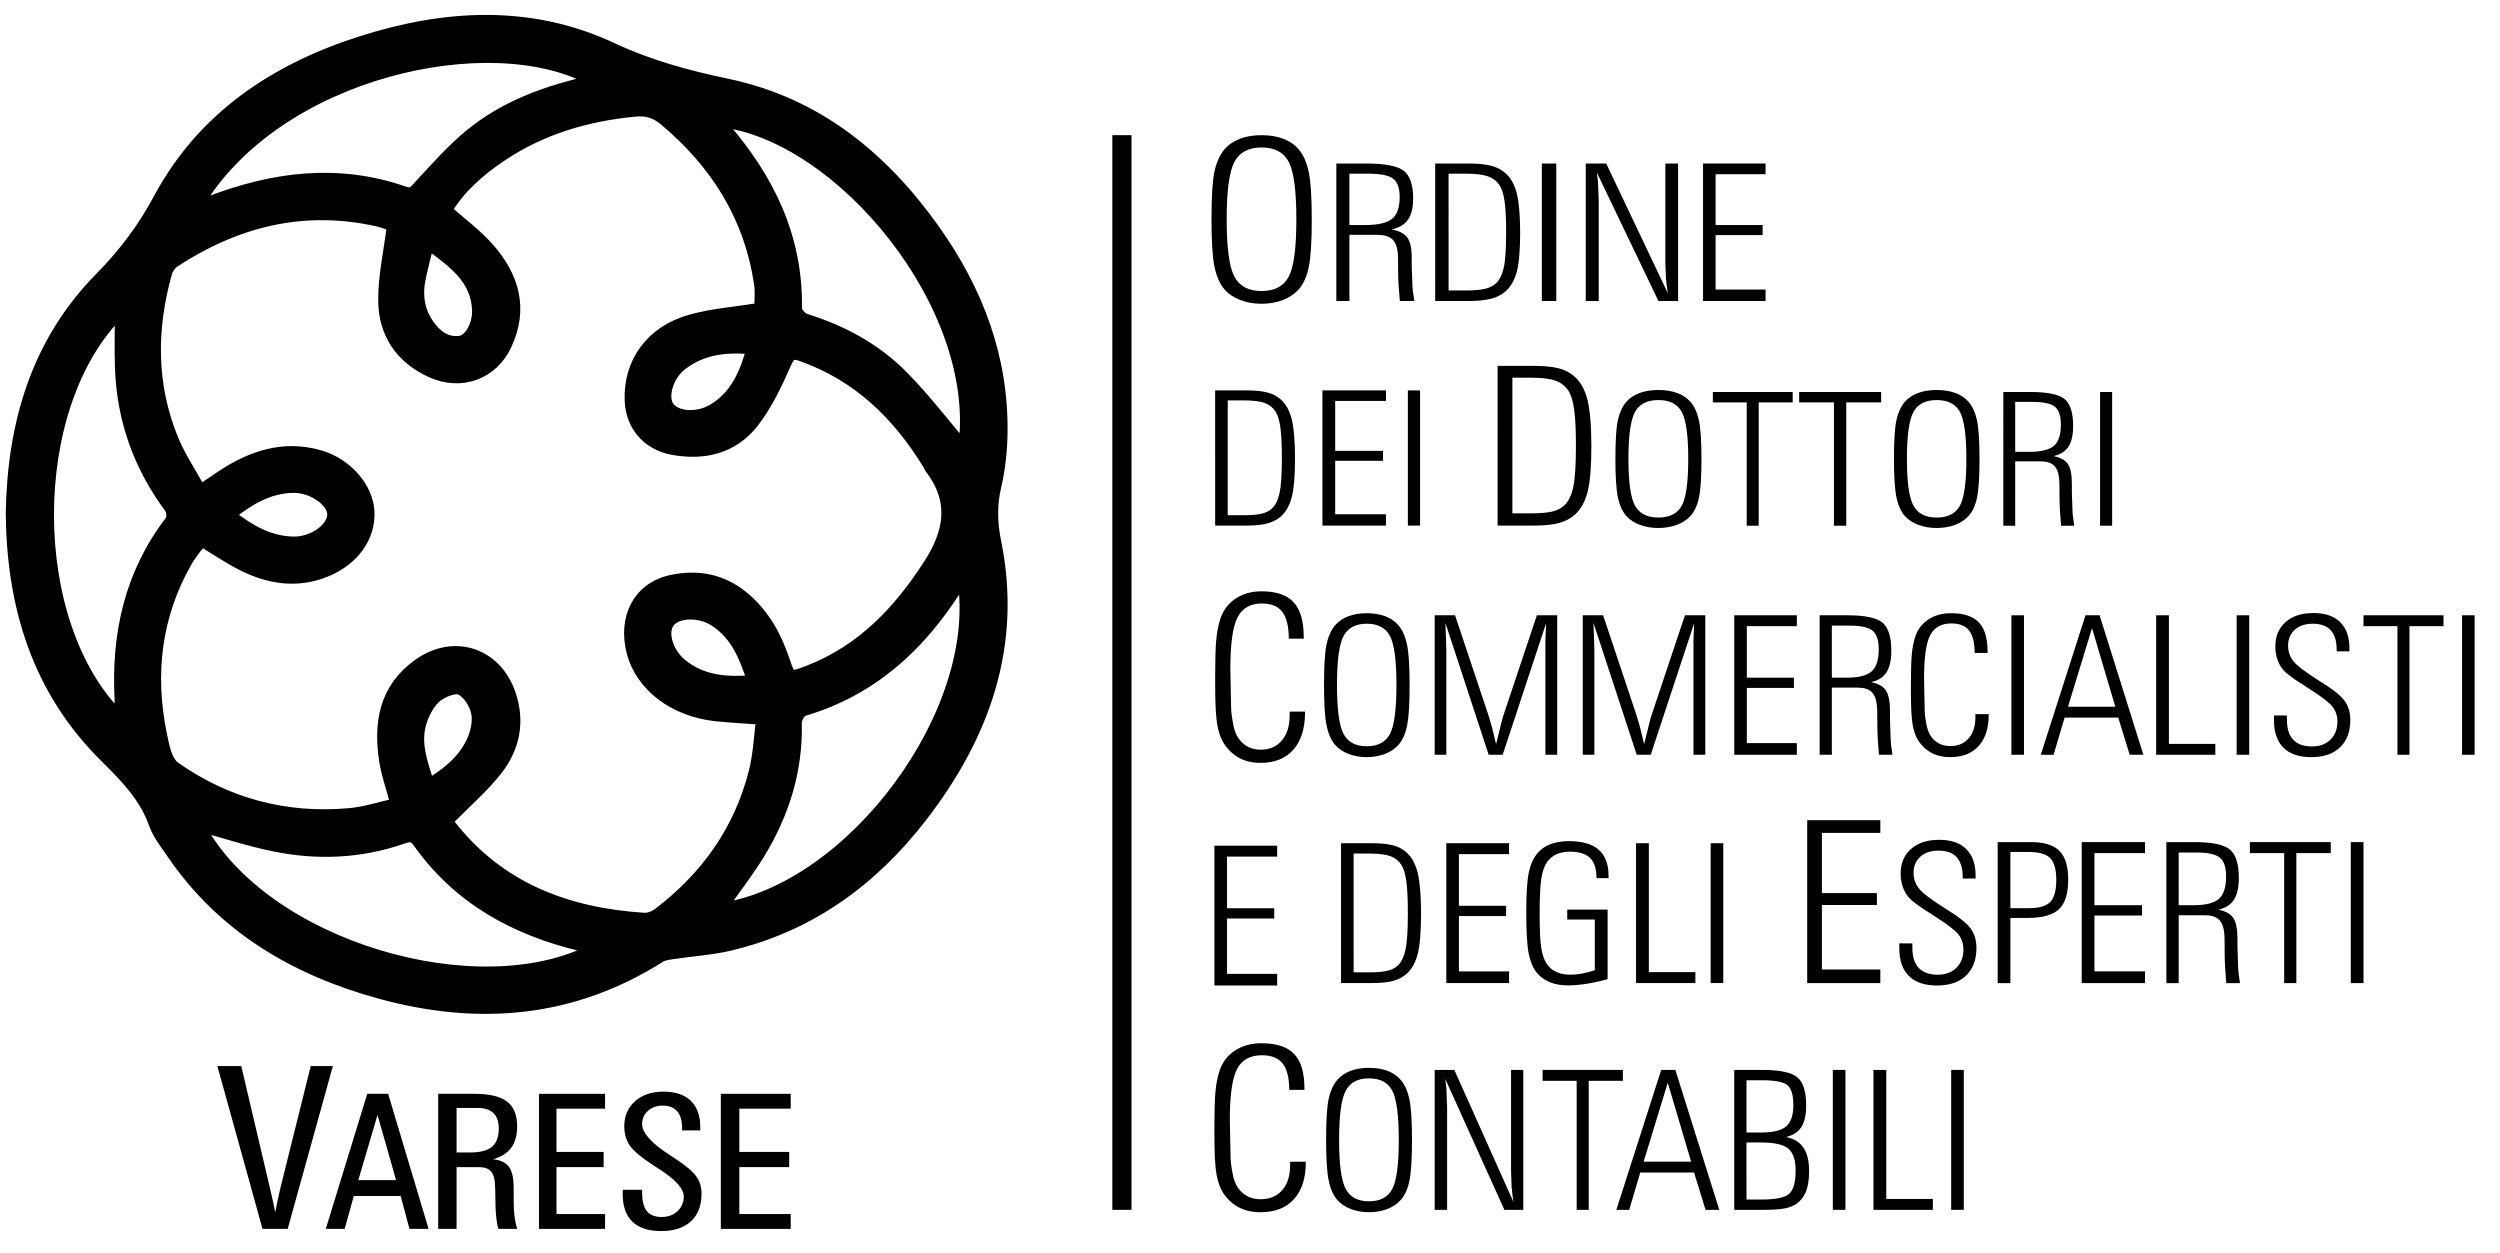 <?xml version="1.0" encoding="utf-8"?>
<!-- Generator: Adobe Illustrator 17.0.0, SVG Export Plug-In . SVG Version: 6.00 Build 0)  -->
<!DOCTYPE svg PUBLIC "-//W3C//DTD SVG 1.1//EN" "http://www.w3.org/Graphics/SVG/1.1/DTD/svg11.dtd">
<svg version="1.1" id="Livello_1" xmlns="http://www.w3.org/2000/svg" xmlns:xlink="http://www.w3.org/1999/xlink" x="0px" y="0px"
	 width="435.263px" height="218.135px" viewBox="0 0 435.263 218.135" enable-background="new 0 0 435.263 218.135"
	 xml:space="preserve">
<g>
	<g>
		<g>
			<path d="M2,89.37c0.261-15.424,4.288-29.679,15.549-41.067c4.141-4.19,7.422-8.62,10.198-13.784
				c7.546-14.024,20.01-22.391,35.08-27.216c14.675-4.699,29.492-5.543,43.706,1.1c6.533,3.057,13.147,4.836,20.134,6.306
				c15.575,3.28,27.015,12.704,35.962,25.283c7.574,10.65,12.001,22.355,11.786,35.483c-0.049,3.087-0.397,6.225-1.095,9.229
				c-0.749,3.257-0.681,6.309-0.014,9.594c3.658,17.942-1.878,33.634-12.815,47.816c-8.607,11.162-19.528,19.167-33.608,22.457
				c-3.049,0.713-6.222,0.9-9.33,1.373c-0.907,0.136-1.937,0.201-2.669,0.663c-15.223,9.636-31.568,11-48.683,6.306
				c-14.845-4.07-27.434-11.496-36.194-24.334c-1.14-1.665-2.459-3.324-3.119-5.178c-1.685-4.742-4.994-8.1-8.514-11.58
				C6.566,120.155,2.148,105.569,2,89.37 M77.891,142.911c0.019,0.036,0.204,0.414,0.462,0.74
				c8.519,10.917,20.262,15.405,33.789,16.268c0.831,0.053,1.857-0.367,2.538-0.888c8.363-6.379,14.128-14.522,16.683-24.657
				c0.76-2.998,0.882-6.153,1.285-9.199c-3.151-0.234-5.626-0.34-8.079-0.61c-7.263-0.81-12.943-5.167-14.472-11.008
				c-1.568-6.031,1.129-11.207,6.707-12.443c4.654-1.025,8.993-0.203,12.722,2.937c3.485,2.932,5.558,6.719,6.97,10.926
				c1.033,3.074,1.075,3.112,4.24,1.885c9.313-3.609,15.693-10.344,20.963-18.479c3.709-5.725,4.684-11.171,0.3-16.878
				c-0.153-0.198-0.224-0.451-0.357-0.668c-5.292-8.656-12.226-15.45-22.126-18.936c-1.548-0.545-2.016-0.236-2.719,1.342
				c-1.585,3.57-3.284,7.217-5.672,10.283c-3.454,4.429-8.479,5.704-14.031,4.666c-4.382-0.816-7.17-4.115-7.337-8.475
				c-0.25-6.624,3.644-12.07,10.572-13.98c3.806-1.052,7.824-1.342,11.993-2.01c0-1.25,0.184-2.765-0.028-4.221
				c-1.679-11.671-7.529-21.015-16.573-28.61c-1.557-1.306-3.137-1.782-5.13-1.593c-8.383,0.794-16.241,3.102-23.254,7.79
				c-3.874,2.59-7.334,5.627-9.616,9.503c2.62,2.333,5.246,4.263,7.342,6.635c4.33,4.911,5.978,10.496,3.065,16.76
				c-2.376,5.132-7.858,7.133-13.079,4.742c-5.317-2.428-8.145-6.768-8.201-12.351c-0.037-4.262,0.944-8.533,1.503-13.035
				c0.005,0.003-0.36-0.212-0.746-0.346c-0.644-0.228-1.293-0.448-1.957-0.593c-12.863-2.845-24.521,0.103-35.295,7.144
				c-0.638,0.415-1.188,1.228-1.392,1.961c-2.748,9.803-2.777,19.564,1.148,29.081c1.251,3.018,3.12,5.788,4.773,8.792
				c1.676-1.13,2.72-1.843,3.777-2.539c5.173-3.394,10.706-5.279,16.95-3.491c4.742,1.356,8.349,5.543,8.585,9.641
				c0.241,4.396-2.53,8.411-7.414,10.43c-5.098,2.102-10.058,1.267-14.791-1.164c-2.32-1.194-4.489-2.678-6.781-4.056
				c-0.405,0.417-0.791,0.749-1.086,1.144c-0.604,0.813-1.214,1.628-1.71,2.503c-5.343,9.433-6.477,19.489-4.364,29.938
				c0.411,2.047,0.913,4.772,2.382,5.808c9.06,6.37,19.315,9.107,30.454,8.097c2.728-0.251,5.382-1.134,8.088-1.727
				c-0.766-2.892-1.605-5.203-1.968-7.584c-0.982-6.479-0.029-12.442,5.796-16.644c6.182-4.471,13.572-2.038,16.003,5.109
				c1.628,4.789,0.72,9.26-2.246,13.094C84.11,137.1,80.985,139.75,77.891,142.911 M20.952,125.016c0-1.322,0.04-2.327-0.008-3.33
				c-0.567-11.298,1.71-21.8,8.805-31.013c0.36-0.476,0.233-1.751-0.164-2.297c-5.442-7.322-8.301-15.496-8.576-24.537
				c-0.094-3.138-0.017-6.281-0.017-9.652C4.207,70.46,4.201,108.712,20.952,125.016 M34.167,36.047
				c1.112-0.42,1.713-0.648,2.309-0.877c11.122-4.273,22.406-5.746,33.945-1.709c1.469,0.518,1.846-0.312,2.626-1.147
				c2.884-3.066,5.666-6.276,8.919-8.926c6.128-4.998,13.49-7.598,21.322-9.325C85.913,4.196,47.932,12.329,34.167,36.047
				 M103.36,165.243c-0.857-0.248-1.538-0.477-2.238-0.646c-11.576-2.771-21.405-8.217-28.308-18.031
				c-0.873-1.242-1.71-0.994-2.813-0.61c-7.271,2.523-14.732,2.821-22.213,1.303c-4.455-0.902-8.794-2.341-13.144-3.527
				C45.851,164.808,83.29,175.731,103.36,165.243 M167.833,77.888c3.357-24.626-21.615-54.514-42.547-56.778
				c0.236,0.343,0.392,0.632,0.604,0.874c7.952,9.138,12.954,19.401,12.73,31.729c-0.011,0.646,0.93,1.69,1.631,1.907
				c6.477,1.997,12.279,5.19,16.967,9.951C161.038,69.449,164.347,73.807,167.833,77.888 M167.668,100.744
				c-0.473,0.685-0.859,1.2-1.202,1.743c-6.395,10.056-14.747,17.71-26.595,21.204c-0.615,0.184-1.29,1.445-1.27,2.191
				c0.189,8.306-2.209,15.895-6.54,22.906c-2.019,3.271-4.404,6.326-6.596,9.444C148.333,154.885,171.411,123.917,167.668,100.744
				 M39.958,89.629c3.412,2.684,6.815,4.669,11.015,4.792c3.437,0.106,6.865-2.3,6.999-4.733c0.133-2.303-3.435-4.903-6.852-4.876
				C46.804,84.846,43.39,86.94,39.958,89.629 M74.666,136.582c3.395-2.021,6.041-4.271,7.527-7.45
				c0.711-1.521,1.157-3.472,0.833-5.051c-0.312-1.534-1.48-3.405-2.813-4.062c-0.992-0.487-3.153,0.376-4.245,1.275
				c-1.208,1.01-2.079,2.65-2.601,4.176C72.1,129.187,73.396,132.706,74.666,136.582 M130.989,60.69
				c-4.619-0.429-8.76,0.045-12.308,2.79c-2.45,1.888-3.507,5.596-2.299,7.353c1.242,1.81,4.974,2.147,7.764,0.485
				C128.125,68.951,129.744,65.064,130.989,60.69 M74.561,42.406c-0.587,2.442-1.083,4.291-1.463,6.159
				c-0.576,2.823-0.184,5.538,1.483,7.938c1.299,1.86,3.043,3.299,5.516,2.962c1.741-0.242,3.21-2.985,3.091-5.562
				C82.938,48.457,78.954,45.686,74.561,42.406 M131.08,118.546c-1.412-4.327-2.935-8.088-6.656-10.483
				c-2.717-1.748-6.639-1.556-7.986,0.298c-1.279,1.766-0.264,5.304,2.227,7.326C122.189,118.551,126.344,118.933,131.08,118.546"/>
			<path fill="none" stroke="#000000" stroke-width="2" stroke-miterlimit="10" d="M2,89.37
				c0.261-15.424,4.288-29.679,15.549-41.067c4.141-4.19,7.422-8.62,10.198-13.784c7.546-14.024,20.01-22.391,35.08-27.216
				c14.675-4.699,29.492-5.543,43.706,1.1c6.533,3.057,13.147,4.836,20.134,6.306c15.575,3.28,27.015,12.704,35.962,25.283
				c7.574,10.65,12.001,22.355,11.786,35.483c-0.049,3.087-0.397,6.225-1.095,9.229c-0.749,3.257-0.681,6.309-0.014,9.594
				c3.658,17.942-1.878,33.634-12.815,47.816c-8.607,11.162-19.528,19.167-33.608,22.457c-3.049,0.713-6.222,0.9-9.33,1.373
				c-0.907,0.136-1.937,0.201-2.669,0.663c-15.223,9.636-31.568,11-48.683,6.306c-14.845-4.07-27.434-11.496-36.194-24.334
				c-1.14-1.665-2.459-3.324-3.119-5.178c-1.685-4.742-4.994-8.1-8.514-11.58C6.566,120.155,2.148,105.569,2,89.37z M77.891,142.911
				c0.019,0.036,0.204,0.414,0.462,0.74c8.519,10.917,20.262,15.405,33.789,16.268c0.831,0.053,1.857-0.367,2.538-0.888
				c8.363-6.379,14.128-14.522,16.683-24.657c0.76-2.998,0.882-6.153,1.285-9.199c-3.151-0.234-5.626-0.34-8.079-0.61
				c-7.263-0.81-12.943-5.167-14.472-11.008c-1.568-6.031,1.129-11.207,6.707-12.443c4.654-1.025,8.993-0.203,12.722,2.937
				c3.485,2.932,5.558,6.719,6.97,10.926c1.033,3.074,1.075,3.112,4.24,1.885c9.313-3.609,15.693-10.344,20.963-18.479
				c3.709-5.725,4.684-11.171,0.3-16.878c-0.153-0.198-0.224-0.451-0.357-0.668c-5.292-8.656-12.226-15.45-22.126-18.936
				c-1.548-0.545-2.016-0.236-2.719,1.342c-1.585,3.57-3.284,7.217-5.672,10.283c-3.454,4.429-8.479,5.704-14.031,4.666
				c-4.382-0.816-7.17-4.115-7.337-8.475c-0.25-6.624,3.644-12.07,10.572-13.98c3.806-1.052,7.824-1.342,11.993-2.01
				c0-1.25,0.184-2.765-0.028-4.221c-1.679-11.671-7.529-21.015-16.573-28.61c-1.557-1.306-3.137-1.782-5.13-1.593
				c-8.383,0.794-16.241,3.102-23.254,7.79c-3.874,2.59-7.334,5.627-9.616,9.503c2.62,2.333,5.246,4.263,7.342,6.635
				c4.33,4.911,5.978,10.496,3.065,16.76c-2.376,5.132-7.858,7.133-13.079,4.742c-5.317-2.428-8.145-6.768-8.201-12.351
				c-0.037-4.262,0.944-8.533,1.503-13.035c0.005,0.003-0.36-0.212-0.746-0.346c-0.644-0.228-1.293-0.448-1.957-0.593
				c-12.863-2.845-24.521,0.103-35.295,7.144c-0.638,0.415-1.188,1.228-1.392,1.961c-2.748,9.803-2.777,19.564,1.148,29.081
				c1.251,3.018,3.12,5.788,4.773,8.792c1.676-1.13,2.72-1.843,3.777-2.539c5.173-3.394,10.706-5.279,16.95-3.491
				c4.742,1.356,8.349,5.543,8.585,9.641c0.241,4.396-2.53,8.411-7.414,10.43c-5.098,2.102-10.058,1.267-14.791-1.164
				c-2.32-1.194-4.489-2.678-6.781-4.056c-0.405,0.417-0.791,0.749-1.086,1.144c-0.604,0.813-1.214,1.628-1.71,2.503
				c-5.343,9.433-6.477,19.489-4.364,29.938c0.411,2.047,0.913,4.772,2.382,5.808c9.06,6.37,19.315,9.107,30.454,8.097
				c2.728-0.251,5.382-1.134,8.088-1.727c-0.766-2.892-1.605-5.203-1.968-7.584c-0.982-6.479-0.029-12.442,5.796-16.644
				c6.182-4.471,13.572-2.038,16.003,5.109c1.628,4.789,0.72,9.26-2.246,13.094C84.11,137.1,80.985,139.75,77.891,142.911z
				 M20.952,125.016c0-1.322,0.04-2.327-0.008-3.33c-0.567-11.298,1.71-21.8,8.805-31.013c0.36-0.476,0.233-1.751-0.164-2.297
				c-5.442-7.322-8.301-15.496-8.576-24.537c-0.094-3.138-0.017-6.281-0.017-9.652C4.207,70.46,4.201,108.712,20.952,125.016z
				 M34.167,36.047c1.112-0.42,1.713-0.648,2.309-0.877c11.122-4.273,22.406-5.746,33.945-1.709
				c1.469,0.518,1.846-0.312,2.626-1.147c2.884-3.066,5.666-6.276,8.919-8.926c6.128-4.998,13.49-7.598,21.322-9.325
				C85.913,4.196,47.932,12.329,34.167,36.047z M103.36,165.243c-0.857-0.248-1.538-0.477-2.238-0.646
				c-11.576-2.771-21.405-8.217-28.308-18.031c-0.873-1.242-1.71-0.994-2.813-0.61c-7.271,2.523-14.732,2.821-22.213,1.303
				c-4.455-0.902-8.794-2.341-13.144-3.527C45.851,164.808,83.29,175.731,103.36,165.243z M167.833,77.888
				c3.357-24.626-21.615-54.514-42.547-56.778c0.236,0.343,0.392,0.632,0.604,0.874c7.952,9.138,12.954,19.401,12.73,31.729
				c-0.011,0.646,0.93,1.69,1.631,1.907c6.477,1.997,12.279,5.19,16.967,9.951C161.038,69.449,164.347,73.807,167.833,77.888z
				 M167.668,100.744c-0.473,0.685-0.859,1.2-1.202,1.743c-6.395,10.056-14.747,17.71-26.595,21.204
				c-0.615,0.184-1.29,1.445-1.27,2.191c0.189,8.306-2.209,15.895-6.54,22.906c-2.019,3.271-4.404,6.326-6.596,9.444
				C148.333,154.885,171.411,123.917,167.668,100.744z M39.958,89.629c3.412,2.684,6.815,4.669,11.015,4.792
				c3.437,0.106,6.865-2.3,6.999-4.733c0.133-2.303-3.435-4.903-6.852-4.876C46.804,84.846,43.39,86.94,39.958,89.629z
				 M74.666,136.582c3.395-2.021,6.041-4.271,7.527-7.45c0.711-1.521,1.157-3.472,0.833-5.051c-0.312-1.534-1.48-3.405-2.813-4.062
				c-0.992-0.487-3.153,0.376-4.245,1.275c-1.208,1.01-2.079,2.65-2.601,4.176C72.1,129.187,73.396,132.706,74.666,136.582z
				 M130.989,60.69c-4.619-0.429-8.76,0.045-12.308,2.79c-2.45,1.888-3.507,5.596-2.299,7.353c1.242,1.81,4.974,2.147,7.764,0.485
				C128.125,68.951,129.744,65.064,130.989,60.69z M74.561,42.406c-0.587,2.442-1.083,4.291-1.463,6.159
				c-0.576,2.823-0.184,5.538,1.483,7.938c1.299,1.86,3.043,3.299,5.516,2.962c1.741-0.242,3.21-2.985,3.091-5.562
				C82.938,48.457,78.954,45.686,74.561,42.406z M131.08,118.546c-1.412-4.327-2.935-8.088-6.656-10.483
				c-2.717-1.748-6.639-1.556-7.986,0.298c-1.279,1.766-0.264,5.304,2.227,7.326C122.189,118.551,126.344,118.933,131.08,118.546z"
				/>
			<g>
				<path d="M210.929,38.192c0-3.96,0.17-6.732,0.511-8.312c0.34-1.582,0.916-2.867,1.726-3.858c0.707-0.822,1.607-1.443,2.7-1.861
					c1.093-0.417,2.353-0.627,3.78-0.627c1.415,0,2.669,0.206,3.761,0.617c1.093,0.412,1.999,1.035,2.719,1.871
					c0.81,0.965,1.389,2.279,1.735,3.944c0.348,1.666,0.522,4.407,0.522,8.226c0,3.806-0.167,6.544-0.501,8.216
					c-0.335,1.671-0.92,2.99-1.756,3.954c-0.694,0.784-1.607,1.408-2.738,1.87c-0.553,0.205-1.145,0.367-1.775,0.482
					c-0.63,0.116-1.286,0.174-1.968,0.174c-1.349,0-2.59-0.219-3.721-0.656c-1.132-0.436-2.051-1.06-2.758-1.87
					c-0.81-0.965-1.385-2.286-1.726-3.964C211.099,44.721,210.929,41.985,210.929,38.192z M213.571,38.192
					c0,4.937,0.444,8.252,1.331,9.942s2.468,2.536,4.744,2.536c2.263,0,3.839-0.832,4.726-2.498c0.886-1.665,1.33-4.992,1.33-9.98
					s-0.441-8.322-1.321-10.001s-2.459-2.516-4.735-2.516s-3.857,0.845-4.744,2.535C214.014,29.902,213.571,33.229,213.571,38.192z"
					/>
				<path d="M239.758,40.884h-4.816v11.522h-2.276V28.468h5.169c3.292,0,5.483,0.426,6.57,1.275c1.088,0.85,1.631,2.444,1.631,4.782
					c0,1.613-0.293,2.848-0.881,3.703c-0.589,0.855-1.547,1.429-2.876,1.722c1.294,0.227,2.202,0.686,2.726,1.378
					c0.522,0.692,0.785,1.881,0.785,3.568v1.525c0,0.28,0.017,0.735,0.052,1.362c0.036,0.628,0.053,1.119,0.053,1.475
					c0,0.444,0.035,0.952,0.106,1.525c0.024,0.173,0.106,0.714,0.247,1.622h-2.523c-0.094-1.016-0.167-1.928-0.221-2.739
					c-0.052-0.81-0.079-1.663-0.079-2.56c0-0.93-0.006-1.645-0.017-2.147c-0.012-0.502-0.03-0.834-0.053-0.997
					c-0.118-1.091-0.456-1.877-1.015-2.358C241.783,41.124,240.922,40.884,239.758,40.884z M234.942,39.18h2.752
					c2.211,0,3.763-0.357,4.657-1.071s1.341-1.985,1.341-3.813c0-1.525-0.377-2.583-1.13-3.173
					c-0.752-0.589-2.216-0.884-4.392-0.884h-3.228V39.18z"/>
				<path d="M249.875,28.468h5.784c1.635,0,2.944,0.127,3.926,0.381c0.982,0.255,1.805,0.674,2.471,1.258
					c0.935,0.8,1.607,1.969,2.015,3.506c0.188,0.746,0.333,1.701,0.438,2.864c0.105,1.163,0.158,2.507,0.158,4.033
					c0,3.072-0.199,5.35-0.596,6.832c-0.397,1.482-1.068,2.629-2.015,3.441c-0.642,0.551-1.458,0.96-2.444,1.225
					c-0.988,0.265-2.305,0.397-3.952,0.397h-5.784L249.875,28.468L249.875,28.468z M252.206,50.572h2.909
					c1.425,0,2.532-0.086,3.321-0.26c0.789-0.173,1.428-0.47,1.918-0.893c0.667-0.573,1.146-1.479,1.437-2.718
					c0.293-1.239,0.438-3.303,0.438-6.191c0-2.381-0.091-4.2-0.271-5.461c-0.181-1.26-0.477-2.199-0.886-2.816
					c-0.479-0.714-1.154-1.225-2.023-1.534c-0.871-0.308-2.182-0.463-3.935-0.463h-2.909L252.206,50.572L252.206,50.572z"/>
				<path d="M268.442,52.406V28.468h2.512v23.938H268.442z"/>
				<path d="M276.089,52.406V28.468h3.563l10.723,22.575c-0.126-0.79-0.234-1.661-0.326-2.613c0-0.293-0.017-0.731-0.052-1.315
					c-0.034-0.584-0.051-1.028-0.051-1.331V28.468h2.221v23.938h-3.425l-10.735-22.398c0.052,0.335,0.104,0.722,0.156,1.16
					c0.052,0.439,0.078,0.799,0.078,1.08c0,0.325,0.017,0.789,0.051,1.396c0.035,0.606,0.052,0.989,0.052,1.152v17.611
					L276.089,52.406L276.089,52.406z"/>
				<path d="M307.391,52.406h-10.883V28.468h10.883v1.867h-8.697v8.844h8.187v1.753h-8.187v9.477h8.697V52.406z"/>
				<path d="M211.565,67.968h5.436c1.537,0,2.767,0.125,3.69,0.375c0.923,0.251,1.697,0.663,2.323,1.237
					c0.879,0.787,1.51,1.936,1.894,3.447c0.176,0.733,0.313,1.672,0.412,2.816c0.099,1.143,0.149,2.465,0.149,3.966
					c0,3.021-0.187,5.261-0.561,6.718c-0.373,1.457-1.004,2.585-1.894,3.383c-0.604,0.542-1.37,0.944-2.298,1.205
					c-0.928,0.261-2.166,0.391-3.715,0.391h-5.436V67.968z M213.756,89.702h2.735c1.34,0,2.38-0.084,3.122-0.255
					c0.742-0.17,1.342-0.462,1.803-0.878c0.627-0.563,1.077-1.454,1.351-2.672c0.275-1.219,0.412-3.247,0.412-6.087
					c0-2.341-0.085-4.13-0.255-5.37c-0.171-1.239-0.448-2.162-0.833-2.769c-0.45-0.702-1.085-1.205-1.902-1.508
					c-0.818-0.303-2.051-0.455-3.699-0.455h-2.735v19.994C213.755,89.702,213.756,89.702,213.756,89.702z"/>
				<path d="M241.306,91.505h-11.063V67.968h11.063v1.836h-8.841V78.5h8.323v1.723h-8.323v9.318h8.841V91.505z"/>
				<path d="M245.118,91.505V67.968h2.123v23.537C247.241,91.505,245.118,91.505,245.118,91.505z"/>
				<path d="M260.741,63.704h6.383c1.805,0,3.249,0.148,4.332,0.443c1.083,0.296,1.992,0.783,2.727,1.461
					c1.032,0.93,1.773,2.287,2.224,4.072c0.207,0.866,0.368,1.975,0.484,3.326s0.174,2.912,0.174,4.684
					c0,3.568-0.219,6.214-0.658,7.935c-0.438,1.721-1.179,3.053-2.224,3.996c-0.709,0.64-1.609,1.115-2.698,1.423
					c-1.09,0.308-2.544,0.462-4.362,0.462h-6.383L260.741,63.704L260.741,63.704z M263.314,89.375h3.211
					c1.573,0,2.795-0.1,3.665-0.301c0.871-0.201,1.576-0.546,2.117-1.037c0.736-0.665,1.265-1.718,1.586-3.156
					c0.323-1.439,0.484-3.836,0.484-7.19c0-2.765-0.1-4.878-0.299-6.343c-0.2-1.464-0.526-2.554-0.978-3.27
					c-0.529-0.829-1.274-1.423-2.233-1.781c-0.961-0.357-2.409-0.537-4.343-0.537h-3.211L263.314,89.375L263.314,89.375z"/>
				<path d="M281.25,79.897c0-3.241,0.145-5.509,0.438-6.803c0.293-1.295,0.787-2.347,1.482-3.157
					c0.607-0.673,1.38-1.181,2.318-1.523s2.02-0.513,3.246-0.513c1.213,0,2.29,0.169,3.228,0.505
					c0.938,0.337,1.717,0.847,2.335,1.531c0.695,0.79,1.191,1.866,1.49,3.228c0.298,1.363,0.447,3.607,0.447,6.732
					c0,3.115-0.143,5.356-0.43,6.724c-0.287,1.368-0.789,2.447-1.506,3.236c-0.596,0.642-1.38,1.152-2.352,1.53
					c-0.475,0.168-0.982,0.3-1.524,0.395c-0.54,0.095-1.104,0.142-1.688,0.142c-1.16,0-2.225-0.179-3.195-0.537
					c-0.972-0.357-1.761-0.868-2.368-1.53c-0.695-0.79-1.189-1.871-1.482-3.245C281.395,85.24,281.25,83.001,281.25,79.897z
					 M283.518,79.897c0,4.041,0.38,6.754,1.142,8.137c0.762,1.384,2.12,2.076,4.074,2.076c1.943,0,3.295-0.681,4.056-2.045
					c0.762-1.362,1.142-4.086,1.142-8.168s-0.378-6.811-1.134-8.185c-0.757-1.373-2.111-2.059-4.065-2.059s-3.312,0.691-4.074,2.075
					C283.898,73.112,283.518,75.835,283.518,79.897z"/>
				<path d="M304.113,91.53V70.063h-5.899v-1.816h13.901v1.816h-5.916V91.53H304.113z"/>
				<path d="M319.299,91.53V70.063h-6.056v-1.816h14.272v1.816h-6.073V91.53H319.299z"/>
				<path d="M329.75,79.897c0-3.241,0.146-5.509,0.436-6.803c0.29-1.295,0.781-2.347,1.472-3.157
					c0.604-0.673,1.372-1.181,2.304-1.523c0.933-0.342,2.008-0.513,3.226-0.513c1.207,0,2.277,0.169,3.21,0.505
					c0.932,0.337,1.706,0.847,2.32,1.531c0.691,0.79,1.185,1.866,1.481,3.228c0.297,1.363,0.445,3.607,0.445,6.732
					c0,3.115-0.143,5.356-0.428,6.724c-0.286,1.368-0.785,2.447-1.498,3.236c-0.593,0.642-1.372,1.152-2.337,1.53
					c-0.472,0.168-0.977,0.3-1.514,0.395c-0.538,0.095-1.097,0.142-1.679,0.142c-1.152,0-2.21-0.179-3.176-0.537
					c-0.966-0.357-1.75-0.868-2.354-1.53c-0.691-0.79-1.182-1.871-1.472-3.245C329.896,85.24,329.75,83.001,329.75,79.897z
					 M332.004,79.897c0,4.041,0.379,6.754,1.136,8.137c0.757,1.384,2.106,2.076,4.048,2.076c1.931,0,3.276-0.681,4.033-2.045
					c0.756-1.362,1.135-4.086,1.135-8.168s-0.376-6.811-1.128-8.185c-0.751-1.373-2.098-2.059-4.041-2.059s-3.291,0.691-4.048,2.075
					C332.383,73.112,332.004,75.835,332.004,79.897z"/>
				<path d="M355.235,80.323h-4.378V91.53h-2.068V68.247h4.698c2.993,0,4.984,0.414,5.973,1.24c0.99,0.826,1.484,2.377,1.484,4.651
					c0,1.569-0.268,2.77-0.802,3.602s-1.406,1.39-2.613,1.675c1.175,0.22,2.002,0.667,2.477,1.34c0.476,0.673,0.714,1.83,0.714,3.47
					v1.484c0,0.273,0.016,0.715,0.048,1.325c0.032,0.611,0.048,1.089,0.048,1.435c0,0.432,0.033,0.926,0.096,1.484
					c0.021,0.168,0.097,0.694,0.225,1.577h-2.293c-0.086-0.988-0.153-1.876-0.201-2.664c-0.048-0.788-0.073-1.618-0.073-2.49
					c0-0.904-0.006-1.6-0.016-2.089s-0.027-0.812-0.049-0.97c-0.106-1.061-0.414-1.826-0.921-2.293
					C357.077,80.557,356.294,80.323,355.235,80.323z M350.857,78.666h2.502c2.009,0,3.42-0.347,4.233-1.042
					c0.812-0.694,1.219-1.931,1.219-3.709c0-1.484-0.342-2.513-1.026-3.087c-0.685-0.573-2.016-0.86-3.993-0.86h-2.935V78.666z"/>
				<path d="M365.633,91.53V68.247h2.1V91.53H365.633z"/>
				<path d="M224.535,123.89h2.681v0.118c0,2.787-0.673,4.953-2.016,6.496c-1.344,1.544-3.259,2.316-5.743,2.316
					c-1.407,0-2.64-0.284-3.698-0.854c-1.059-0.57-1.95-1.41-2.672-2.521c-0.532-0.838-0.919-1.934-1.16-3.287
					c-0.241-1.354-0.361-3.719-0.361-7.094v-1.119c0-2.958,0.06-5.104,0.18-6.438c0.121-1.334,0.333-2.499,0.637-3.493
					c0.456-1.571,1.328-2.807,2.615-3.71c1.287-0.902,2.83-1.354,4.631-1.354c2.586,0,4.457,0.642,5.61,1.923
					c0.583,0.628,1.02,1.45,1.312,2.463c0.292,1.014,0.438,2.246,0.438,3.699v0.156h-2.606c0-2.106-0.371-3.653-1.113-4.641
					c-0.741-0.987-1.93-1.482-3.565-1.482c-2.016,0-3.436,0.814-4.26,2.444c-0.824,1.629-1.236,4.608-1.236,8.939
					c0,0.824,0.019,1.89,0.057,3.198c0.038,1.309,0.058,2.205,0.058,2.689c0,0.785,0.032,1.439,0.095,1.962
					c0.064,0.524,0.165,1.152,0.305,1.885c0.253,1.373,0.801,2.439,1.645,3.198c0.843,0.759,1.885,1.138,3.129,1.138
					c1.546,0,2.773-0.533,3.679-1.599c0.907-1.066,1.361-2.528,1.361-4.387v-0.645L224.535,123.89L224.535,123.89z"/>
				<path d="M230.52,119.275c0-3.38,0.145-5.746,0.436-7.095c0.291-1.35,0.782-2.447,1.474-3.293
					c0.603-0.702,1.372-1.231,2.305-1.589c0.933-0.356,2.008-0.535,3.227-0.535c1.206,0,2.277,0.176,3.21,0.527
					c0.933,0.351,1.707,0.884,2.322,1.597c0.691,0.823,1.184,1.946,1.481,3.367c0.296,1.422,0.444,3.762,0.444,7.021
					c0,3.249-0.143,5.586-0.428,7.013s-0.784,2.552-1.498,3.375c-0.593,0.669-1.372,1.202-2.338,1.596
					c-0.472,0.175-0.977,0.313-1.515,0.412c-0.537,0.099-1.097,0.148-1.679,0.148c-1.153,0-2.212-0.187-3.177-0.56
					c-0.966-0.372-1.751-0.905-2.355-1.596c-0.691-0.823-1.183-1.951-1.474-3.384C230.664,124.848,230.52,122.512,230.52,119.275z
					 M232.775,119.275c0,4.214,0.378,7.044,1.136,8.487c0.757,1.443,2.108,2.165,4.05,2.165c1.931,0,3.276-0.71,4.033-2.132
					c0.757-1.421,1.136-4.261,1.136-8.519c0-4.258-0.375-7.104-1.127-8.536c-0.753-1.432-2.099-2.148-4.042-2.148
					s-3.293,0.721-4.05,2.164C233.153,112.199,232.775,115.039,232.775,119.275z"/>
				<path d="M249.786,131.408v-24.283l3.547-0.002l5.824,17.436l0.62,2.103l0.698,2.92l0.901-3.672
					c0.087-0.373,0.164-0.667,0.229-0.882c0.066-0.214,0.115-0.371,0.147-0.469l5.827-17.435l3.543,0.001v24.283h-2.058v-18.241
					v-1.712l0.115-2.93l-7.555,22.883h-2.439l-7.539-22.981l0.115,2.963l0.05,1.778v18.241L249.786,131.408L249.786,131.408z"/>
				<path d="M275.564,131.408v-24.283l3.547-0.002l5.824,17.436l0.62,2.103l0.698,2.92l0.901-3.672
					c0.087-0.373,0.164-0.667,0.229-0.882c0.066-0.214,0.115-0.371,0.147-0.469l5.827-17.435l3.543,0.001v24.283h-2.058v-18.241
					v-1.712l0.115-2.93l-7.555,22.883h-2.439l-7.539-22.981l0.115,2.963l0.05,1.778v18.241L275.564,131.408L275.564,131.408z"/>
				<path d="M312.84,131.408h-10.898v-24.283h10.898v1.894h-8.709v8.972h8.198v1.778h-8.198v9.614h8.709L312.84,131.408
					L312.84,131.408z"/>
				<path d="M323.427,119.719h-4.495v11.688h-2.124v-24.283h4.824c3.073,0,5.117,0.432,6.132,1.294
					c1.015,0.862,1.522,2.479,1.522,4.851c0,1.636-0.274,2.889-0.823,3.756c-0.55,0.868-1.444,1.45-2.684,1.747
					c1.207,0.23,2.055,0.696,2.544,1.398c0.487,0.702,0.733,1.908,0.733,3.619v1.547c0,0.284,0.016,0.746,0.049,1.382
					c0.034,0.637,0.05,1.136,0.05,1.497c0,0.45,0.033,0.966,0.099,1.547c0.022,0.175,0.099,0.724,0.231,1.645h-2.355
					c-0.088-1.03-0.156-1.956-0.206-2.779c-0.049-0.822-0.074-1.687-0.074-2.597c0-0.943-0.006-1.669-0.016-2.178
					c-0.011-0.509-0.028-0.846-0.05-1.011c-0.11-1.107-0.425-1.905-0.947-2.392C325.318,119.963,324.513,119.719,323.427,119.719z
					 M318.933,117.991h2.568c2.063,0,3.512-0.362,4.346-1.087c0.834-0.724,1.251-2.014,1.251-3.868c0-1.547-0.351-2.621-1.054-3.219
					c-0.702-0.597-2.068-0.897-4.099-0.897h-3.012L318.933,117.991L318.933,117.991z"/>
				<path d="M343.924,124.329h2.321v0.099c0,2.338-0.582,4.155-1.746,5.449c-1.163,1.296-2.821,1.943-4.971,1.943
					c-1.218,0-2.286-0.238-3.202-0.716s-1.687-1.183-2.313-2.115c-0.461-0.703-0.796-1.622-1.003-2.758
					c-0.209-1.136-0.313-3.12-0.313-5.951v-0.938c0-2.481,0.052-4.281,0.156-5.4s0.288-2.096,0.552-2.93
					c0.395-1.318,1.15-2.355,2.264-3.112c1.115-0.756,2.45-1.136,4.009-1.136c2.239,0,3.858,0.538,4.857,1.613
					c0.505,0.527,0.883,1.216,1.136,2.066s0.379,1.884,0.379,3.103v0.131h-2.256c0-1.767-0.321-3.064-0.963-3.893
					c-0.642-0.828-1.671-1.243-3.086-1.243c-1.746,0-2.975,0.683-3.688,2.05c-0.713,1.366-1.07,3.866-1.07,7.498
					c0,0.691,0.016,1.586,0.049,2.683c0.034,1.098,0.05,1.85,0.05,2.256c0,0.659,0.028,1.207,0.082,1.646
					c0.055,0.439,0.143,0.966,0.263,1.581c0.219,1.152,0.694,2.046,1.424,2.683s1.633,0.955,2.709,0.955
					c1.339,0,2.401-0.447,3.185-1.341c0.785-0.894,1.178-2.121,1.178-3.68v-0.543L343.924,124.329L343.924,124.329z"/>
				<path d="M350.193,131.408v-24.283h2.19v24.283H350.193z"/>
				<path d="M357.54,131.41l-2.23-0.002l7.787-24.283h2.453l7.623,24.283l-2.382-0.002l-1.995-6.468h-9.336L357.54,131.41z
					 M360.048,123.045h8.239l-4.056-13.689L360.048,123.045z"/>
				<path d="M375.395,131.408v-24.283h2.222v22.39h8.083v1.893H375.395z"/>
				<path d="M389.414,131.408v-24.283h2.19v24.283H389.414z"/>
				<path d="M395.913,124.56l2.256,0.016v0.296v0.494c0,1.515,0.368,2.659,1.103,3.433s1.827,1.161,3.276,1.161
					c1.328,0,2.396-0.397,3.202-1.193c0.807-0.796,1.21-1.847,1.21-3.153c0-0.933-0.259-1.756-0.774-2.469
					c-0.516-0.713-1.828-1.745-3.934-3.095l-0.84-0.544c-1.625-1.02-2.761-1.815-3.408-2.386c-0.593-0.528-1.051-1.185-1.375-1.976
					c-0.324-0.79-0.485-1.652-0.485-2.584c0-1.778,0.593-3.193,1.778-4.248c1.185-1.053,2.804-1.58,4.857-1.58
					c2.03,0,3.583,0.53,4.658,1.589c1.076,1.059,1.613,2.587,1.613,4.585v0.494h-2.222v-0.231c0-1.536-0.343-2.683-1.028-3.44
					c-0.687-0.757-1.737-1.136-3.153-1.136c-1.295,0-2.332,0.349-3.111,1.045c-0.779,0.697-1.169,1.628-1.169,2.791
					c0,1.009,0.316,1.912,0.947,2.708s2.192,1.972,4.683,3.531c2.162,1.328,3.57,2.45,4.223,3.367
					c0.653,0.916,0.98,2.017,0.98,3.301c0,2.041-0.596,3.633-1.786,4.774c-1.191,1.141-2.856,1.712-4.996,1.712
					c-2.13,0-3.746-0.546-4.849-1.638s-1.655-2.686-1.655-4.782v-0.528C395.913,124.73,395.913,124.626,395.913,124.56z"/>
				<path d="M417.409,131.408v-22.389h-5.91v-1.894h13.927v1.894H419.5v22.389H417.409z"/>
				<path d="M428.657,131.408v-24.283h2.19v24.283H428.657z"/>
				<path d="M222.362,171.582h-10.925v-24.343h10.925v1.899h-8.73v8.994h8.219v1.783h-8.219v9.637h8.73V171.582z"/>
				<path d="M233.482,146.81h5.445c1.541,0,2.773,0.13,3.697,0.388c0.924,0.259,1.7,0.685,2.328,1.28
					c0.88,0.814,1.513,2.002,1.898,3.565c0.176,0.758,0.314,1.73,0.413,2.912c0.099,1.183,0.148,2.549,0.148,4.102
					c0,3.124-0.187,5.441-0.561,6.948c-0.374,1.507-1.007,2.673-1.898,3.499c-0.606,0.561-1.373,0.976-2.303,1.246
					c-0.929,0.27-2.17,0.404-3.721,0.404h-5.445V146.81H233.482z M235.676,169.288h2.74c1.343,0,2.385-0.087,3.127-0.264
					c0.743-0.176,1.346-0.478,1.807-0.908c0.627-0.583,1.078-1.504,1.353-2.764s0.413-3.359,0.413-6.296
					c0-2.421-0.085-4.272-0.256-5.554c-0.171-1.281-0.448-2.237-0.833-2.863c-0.451-0.726-1.087-1.246-1.906-1.56
					c-0.82-0.313-2.054-0.47-3.705-0.47h-2.74V169.288z"/>
				<path d="M262.736,171.153H251.81V146.81h10.925v1.899h-8.73v8.994h8.219v1.783h-8.219v9.637h8.73L262.736,171.153
					L262.736,171.153z"/>
				<path d="M277.665,160.096h-4.803v-1.734h7.031v12.115c-1.255,0.352-2.478,0.622-3.673,0.808c-1.194,0.186-2.291,0.28-3.292,0.28
					c-1.177,0-2.228-0.196-3.152-0.587c-0.923-0.39-1.678-0.954-2.261-1.691c-0.638-0.792-1.095-1.898-1.37-3.317
					c-0.276-1.419-0.413-3.817-0.413-7.195c0-3.201,0.146-5.487,0.438-6.857c0.291-1.37,0.783-2.484,1.476-3.342
					c0.584-0.704,1.34-1.234,2.269-1.592c0.93-0.357,2.022-0.537,3.276-0.537c2.31,0,4.033,0.502,5.166,1.506s1.7,2.525,1.7,4.566
					v0.364h-2.096c0-1.59-0.371-2.754-1.113-3.494c-0.743-0.74-1.918-1.11-3.524-1.11c-0.892,0-1.67,0.151-2.335,0.453
					c-0.666,0.303-1.213,0.757-1.642,1.362c-0.462,0.649-0.792,1.601-0.99,2.855c-0.199,1.255-0.298,3.267-0.298,6.041
					c0,1.398,0.022,2.602,0.066,3.614c0.044,1.013,0.115,1.827,0.215,2.443c0.198,1.232,0.533,2.172,1.006,2.822
					c0.429,0.616,0.985,1.075,1.667,1.377c0.682,0.303,1.479,0.454,2.393,0.454c0.637,0,1.298-0.063,1.98-0.19
					c0.682-0.126,1.441-0.322,2.278-0.586L277.665,160.096L277.665,160.096z"/>
				<path d="M284.845,171.153V146.81h2.228v22.445h8.102v1.898H284.845z"/>
				<path d="M297.836,171.153V146.81h2.195v24.343H297.836z"/>
				<path d="M327.375,171.162h-12.729V142.8h12.729v2.212h-10.172v10.479h9.575v2.077h-9.575v11.228h10.172V171.162z"/>
				<path d="M330.677,164.242l2.28,0.016v0.299v0.5c0,1.532,0.372,2.688,1.115,3.471c0.743,0.782,1.847,1.173,3.312,1.173
					c1.343,0,2.422-0.402,3.237-1.206c0.816-0.804,1.224-1.867,1.224-3.188c0-0.943-0.26-1.775-0.782-2.497
					c-0.522-0.721-1.847-1.764-3.978-3.129l-0.849-0.55c-1.642-1.031-2.791-1.836-3.445-2.412c-0.599-0.533-1.062-1.199-1.389-1.998
					c-0.328-0.799-0.492-1.67-0.492-2.613c0-1.798,0.599-3.229,1.798-4.294s2.836-1.597,4.91-1.597c2.053,0,3.623,0.535,4.711,1.606
					c1.087,1.071,1.631,2.616,1.631,4.635v0.5h-2.247v-0.233c0-1.553-0.348-2.713-1.041-3.478s-1.756-1.148-3.187-1.148
					c-1.31,0-2.358,0.352-3.146,1.056c-0.788,0.705-1.182,1.646-1.182,2.822c0,1.02,0.319,1.933,0.957,2.738s2.216,1.994,4.735,3.57
					c2.186,1.343,3.609,2.477,4.269,3.404c0.66,0.926,0.99,2.039,0.99,3.337c0,2.064-0.602,3.673-1.806,4.827
					c-1.204,1.154-2.888,1.731-5.051,1.731c-2.153,0-3.787-0.552-4.901-1.656c-1.115-1.104-1.673-2.715-1.673-4.835v-0.533
					C330.677,164.415,330.677,164.309,330.677,164.242z"/>
				<path d="M350.019,171.166h-2.213v-24.551h5.792c2.296,0,3.953,0.514,4.968,1.54c1.016,1.026,1.523,2.699,1.523,5.018
					c0,2.386-0.532,4.089-1.598,5.111c-1.065,1.02-2.885,1.531-5.459,1.531h-3.013L350.019,171.166L350.019,171.166z
					 M350.019,148.33v9.787h3.179c1.82,0,3.077-0.361,3.77-1.082c0.693-0.721,1.041-2.008,1.041-3.862
					c0-1.786-0.349-3.04-1.048-3.761c-0.699-0.721-1.954-1.082-3.762-1.082H350.019z"/>
				<path d="M373.456,171.166h-11.019v-24.551h11.019v1.915h-8.805v9.071h8.289v1.798h-8.289v9.72h8.805V171.166z"/>
				<path d="M383.864,159.348h-4.543v11.818h-2.147v-24.551h4.876c3.108,0,5.173,0.437,6.201,1.308
					c1.026,0.871,1.539,2.506,1.539,4.904c0,1.654-0.278,2.921-0.833,3.798s-1.459,1.466-2.713,1.766
					c1.221,0.232,2.078,0.704,2.571,1.413c0.494,0.71,0.741,1.929,0.741,3.659v1.564c0,0.288,0.017,0.754,0.05,1.397
					c0.033,0.644,0.05,1.148,0.05,1.513c0,0.455,0.033,0.977,0.1,1.564c0.022,0.177,0.1,0.732,0.232,1.663h-2.38
					c-0.089-1.042-0.159-1.978-0.208-2.809c-0.05-0.831-0.075-1.706-0.075-2.625c0-0.954-0.006-1.687-0.017-2.202
					s-0.027-0.856-0.049-1.022c-0.111-1.119-0.431-1.926-0.957-2.418C385.776,159.595,384.963,159.348,383.864,159.348z
					 M379.321,157.601h2.596c2.086,0,3.551-0.366,4.394-1.099c0.843-0.732,1.264-2.036,1.264-3.911c0-1.564-0.355-2.65-1.065-3.255
					c-0.711-0.604-2.092-0.907-4.144-0.907h-3.046L379.321,157.601L379.321,157.601z"/>
				<path d="M397.691,171.166V148.53h-5.975v-1.915h14.081v1.915h-5.992v22.636H397.691z"/>
				<path d="M409.285,171.166v-24.551h2.214v24.551H409.285z"/>
				<path d="M224.619,202.26h2.725v0.116c0,2.745-0.684,4.878-2.05,6.398c-1.366,1.521-3.312,2.281-5.837,2.281
					c-1.43,0-2.684-0.28-3.759-0.841c-1.076-0.561-1.982-1.388-2.716-2.484c-0.541-0.825-0.934-1.905-1.179-3.238
					c-0.245-1.333-0.367-3.663-0.367-6.987v-1.102c0-2.913,0.061-5.027,0.183-6.341c0.123-1.314,0.338-2.461,0.648-3.44
					c0.464-1.547,1.35-2.765,2.658-3.654c1.308-0.888,2.876-1.333,4.707-1.333c2.629,0,4.53,0.632,5.702,1.894
					c0.592,0.618,1.037,1.428,1.333,2.426c0.297,0.998,0.445,2.213,0.445,3.644v0.154h-2.649c0-2.074-0.377-3.598-1.131-4.571
					c-0.753-0.972-1.962-1.459-3.624-1.459c-2.049,0-3.493,0.802-4.33,2.407c-0.838,1.604-1.256,4.539-1.256,8.804
					c0,0.812,0.02,1.862,0.058,3.15c0.039,1.29,0.058,2.172,0.058,2.649c0,0.773,0.032,1.418,0.096,1.933
					c0.065,0.516,0.168,1.134,0.31,1.856c0.257,1.353,0.815,2.403,1.672,3.15c0.857,0.748,1.916,1.121,3.18,1.121
					c1.572,0,2.819-0.525,3.739-1.575c0.922-1.05,1.383-2.49,1.383-4.321v-0.637L224.619,202.26L224.619,202.26z"/>
				<path d="M230.884,198.468c0-3.392,0.145-5.766,0.437-7.119c0.292-1.355,0.785-2.456,1.479-3.304
					c0.605-0.704,1.377-1.236,2.313-1.594c0.936-0.357,2.015-0.537,3.238-0.537c1.211,0,2.285,0.177,3.221,0.528
					c0.936,0.353,1.713,0.887,2.33,1.603c0.694,0.826,1.188,1.952,1.486,3.378c0.297,1.427,0.446,3.775,0.446,7.045
					c0,3.26-0.143,5.605-0.429,7.037s-0.787,2.56-1.503,3.387c-0.595,0.672-1.377,1.206-2.346,1.602
					c-0.474,0.176-0.98,0.314-1.52,0.413c-0.539,0.099-1.101,0.149-1.684,0.149c-1.157,0-2.219-0.187-3.188-0.562
					c-0.969-0.374-1.757-0.908-2.363-1.602c-0.694-0.826-1.187-1.958-1.479-3.395C231.029,204.06,230.884,201.716,230.884,198.468z
					 M233.146,198.468c0,4.228,0.38,7.067,1.139,8.515c0.76,1.448,2.115,2.172,4.064,2.172c1.938,0,3.287-0.713,4.047-2.14
					c0.76-1.426,1.139-4.275,1.139-8.548c0-4.273-0.377-7.128-1.131-8.565c-0.755-1.437-2.106-2.155-4.055-2.155
					c-1.949,0-3.304,0.723-4.064,2.171C233.526,191.368,233.146,194.217,233.146,198.468z"/>
				<path d="M249.786,210.642v-24.365h3.419l10.29,22.978c-0.121-0.804-0.225-1.691-0.313-2.659c0-0.298-0.016-0.744-0.05-1.338
					c-0.033-0.595-0.049-1.046-0.049-1.355v-17.625h2.131v24.365h-3.287l-10.301-22.798c0.05,0.341,0.1,0.735,0.15,1.181
					c0.05,0.447,0.075,0.813,0.075,1.099c0,0.331,0.016,0.803,0.049,1.421c0.034,0.617,0.05,1.007,0.05,1.172v17.925h-2.164
					L249.786,210.642L249.786,210.642z"/>
				<path d="M274.506,210.642v-22.465h-5.93v-1.9h13.974v1.9h-5.947v22.465H274.506z"/>
				<path d="M283.651,210.644l-2.238-0.002l7.813-24.365h2.462l7.649,24.365l-2.39-0.002l-2.002-6.49h-9.368L283.651,210.644z
					 M286.168,202.25h8.266l-4.069-13.735L286.168,202.25z"/>
				<path d="M301.942,210.642v-24.365h4.839c3.083,0,5.134,0.433,6.153,1.298c1.019,0.865,1.529,2.487,1.529,4.867
					c0,1.642-0.276,2.899-0.826,3.769c-0.551,0.87-1.448,1.455-2.692,1.752c1.387,0.275,2.406,0.896,3.055,1.865
					c0.65,0.968,0.975,2.317,0.975,4.045c0,1.409-0.165,2.561-0.496,3.459c-0.331,0.896-0.865,1.626-1.603,2.188
					c-0.528,0.384-1.209,0.668-2.04,0.85c-0.832,0.182-2.183,0.272-4.055,0.272L301.942,210.642L301.942,210.642z M304.072,197.179
					h2.578c2.059,0,3.504-0.358,4.336-1.074c0.831-0.716,1.247-1.949,1.247-3.7c0-1.696-0.331-2.841-0.992-3.436
					s-2.147-0.893-4.46-0.893h-2.709V197.179z M304.072,208.841h2.709c2.456,0,4.044-0.346,4.765-1.039
					c0.722-0.693,1.082-2.023,1.082-3.991c0-1.814-0.415-3.084-1.247-3.809c-0.831-0.725-2.409-1.089-4.732-1.089h-2.578
					L304.072,208.841L304.072,208.841z"/>
				<path d="M319.105,210.642v-24.365h2.197v24.365H319.105z"/>
				<path d="M326.179,210.642v-24.365h2.23v22.466h8.11v1.899H326.179z"/>
				<path d="M339.71,210.642v-24.365h2.197v24.365H339.71z"/>
			</g>
		</g>
		<g>
			<path d="M45.706,213.954l-7.862-28.347h4.16l4.969,21.141l0.094,0.384c0.414,1.783,0.696,3.095,0.846,3.94l0.395-1.946
				l0.527-2.353l5.265-21.167h3.856l-7.867,28.347L45.706,213.954L45.706,213.954z"/>
			<path d="M71.289,213.954l-1.533-5.719H61.6l-1.593,5.716l-3.287,0.003l7.224-23.513h3.635l7.037,23.513L71.289,213.954
				L71.289,213.954z M62.387,205.463h6.572l-3.234-11.348L62.387,205.463z"/>
			<path d="M82.641,190.441c2.58,0,4.457,0.449,5.633,1.346c1.175,0.897,1.763,2.334,1.763,4.309c0,1.551-0.344,2.796-1.033,3.736
				c-0.689,0.94-1.744,1.606-3.165,1.999c1.301,0.127,2.225,0.566,2.771,1.317c0.547,0.749,0.82,1.954,0.82,3.611v1.293v1.102
				c0,0.892,0.046,1.734,0.139,2.52c0.094,0.786,0.25,1.548,0.467,2.281h-3.267c-0.163-0.52-0.29-1.237-0.383-2.145
				c-0.092-0.911-0.138-1.943-0.138-3.104c0-0.435-0.005-0.81-0.016-1.126c-0.011-0.313-0.022-0.619-0.033-0.916
				c0-0.637-0.06-1.179-0.18-1.62s-0.295-0.799-0.525-1.078c-0.426-0.51-1.153-0.765-2.181-0.765h-3.821v10.753h-3.198v-23.513
				L82.641,190.441L82.641,190.441z M79.493,200.652h2.345c1.749,0,3.02-0.329,3.812-0.988c0.793-0.658,1.189-1.72,1.189-3.186
				c0-1.189-0.312-2.087-0.935-2.692c-0.317-0.297-0.705-0.52-1.164-0.669s-1.011-0.223-1.656-0.223h-3.591V200.652z"/>
			<path d="M93.843,213.954v-23.513h11.499v2.581h-8.456v7.535h8.207v2.644h-8.207v8.172h8.456v2.581L93.843,213.954L93.843,213.954
				z"/>
			<path d="M108.442,207.152h3.354v0.43c0,1.497,0.272,2.589,0.815,3.274s1.406,1.028,2.587,1.028c1.118,0,2.04-0.34,2.766-1.02
				c0.724-0.68,1.087-1.535,1.087-2.565c0-1.338-1.425-2.921-4.275-4.747l-0.936-0.605c-2.195-1.434-3.602-2.613-4.22-3.537
				c-0.619-0.924-0.928-2.039-0.928-3.345c0-1.774,0.624-3.218,1.872-4.333c1.248-1.115,2.892-1.673,4.93-1.673
				c2.08,0,3.672,0.531,4.774,1.593s1.654,2.586,1.654,4.572v0.589h-3.167v-0.494c0-1.243-0.286-2.19-0.858-2.844
				c-0.572-0.653-1.415-0.98-2.528-0.98c-1.03,0-1.883,0.305-2.559,0.916c-0.676,0.611-1.014,1.373-1.014,2.286
				c0,1.497,1.529,3.25,4.587,5.257l1.295,0.844c1.799,1.2,2.993,2.222,3.581,3.067c0.588,0.844,0.882,1.835,0.882,2.971
				c0,2.06-0.614,3.659-1.841,4.795s-2.954,1.705-5.18,1.705c-2.205,0-3.875-0.542-5.008-1.625
				c-1.134-1.083-1.701-2.698-1.701-4.843l0.016-0.35L108.442,207.152z"/>
			<path d="M125.5,213.954v-23.513h12.167v2.581h-8.947v7.535h8.682v2.644h-8.682v8.172h8.947v2.581L125.5,213.954L125.5,213.954z"
				/>
		</g>
	</g>
	<rect x="193.667" y="23.534" width="3.333" height="187.108"/>
</g>
</svg>
